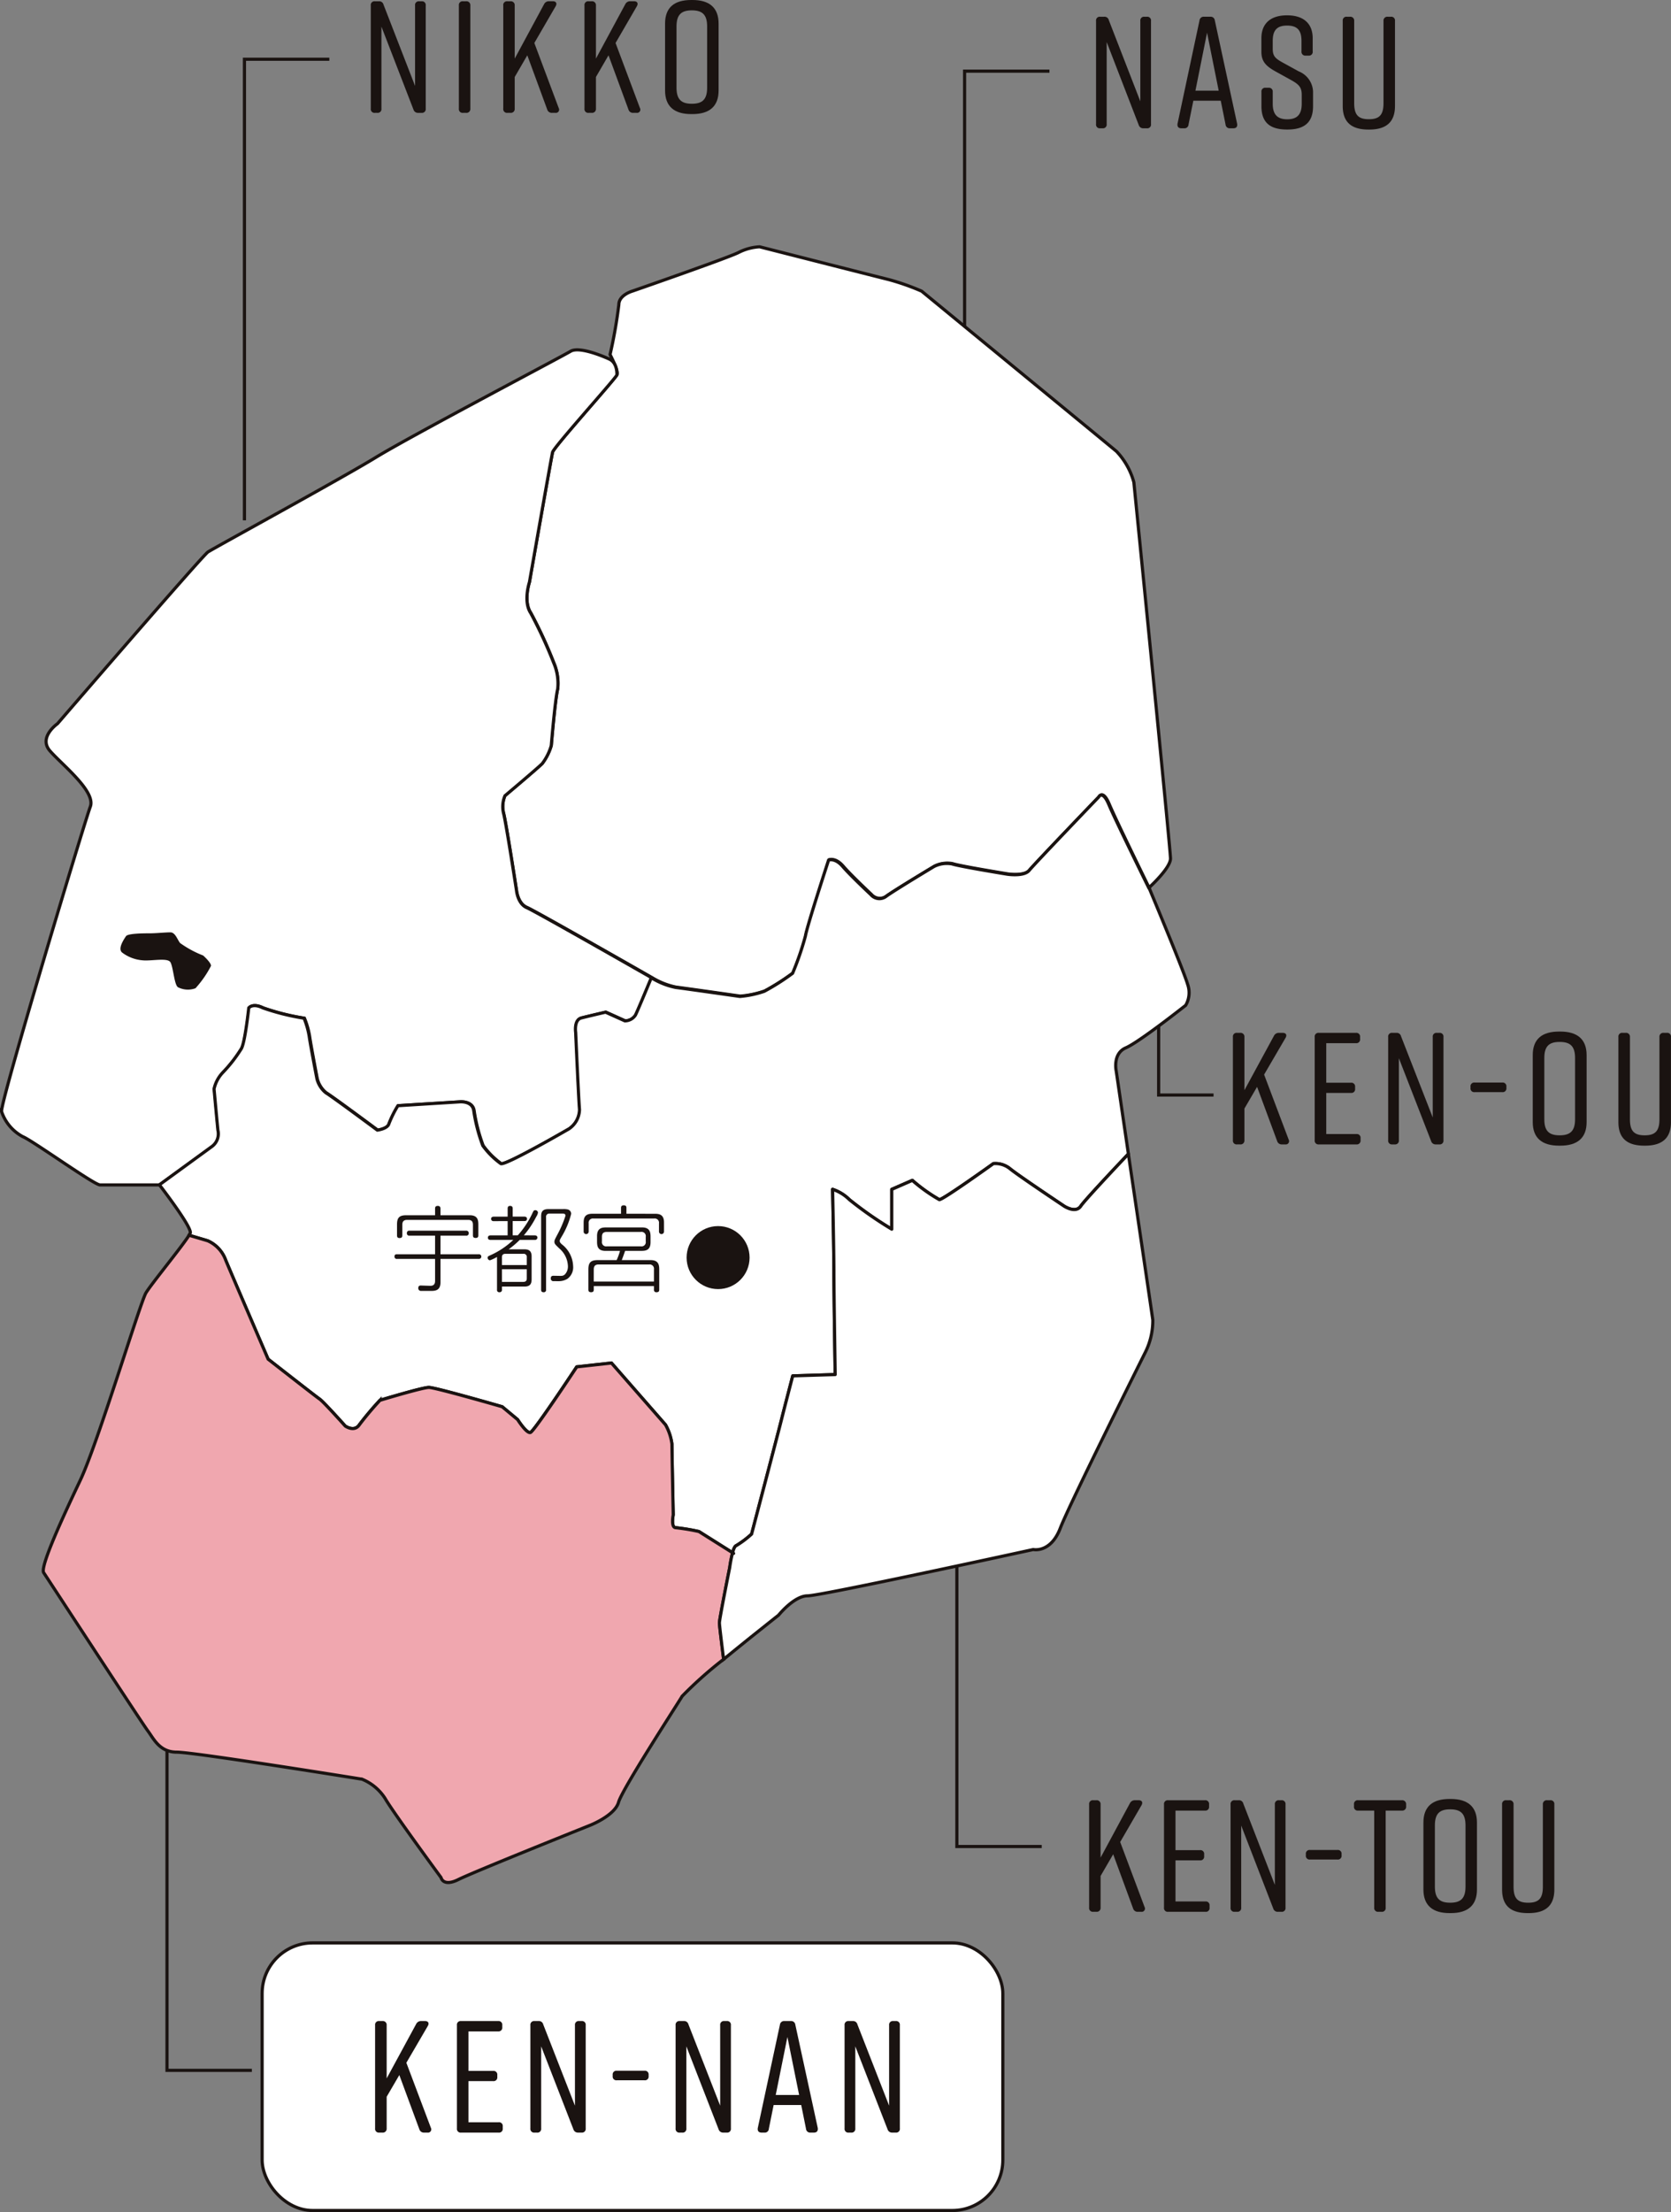 <svg xmlns="http://www.w3.org/2000/svg" width="174.264" height="230.594" viewBox="0 0 174.264 230.594">
  <rect x="0" y="0" width="174.264" height="230.594" fill="#808080" stroke="none"/>
  <g id="map_kennan" transform="translate(0.161)">
    <rect id="長方形_4" data-name="長方形 4" width="77.246" height="27.894" rx="5.267" transform="translate(27.175 202.535)" fill="#fff" stroke="#1a1311" stroke-miterlimit="10" stroke-width="0.33"/>
    <g id="グループ_123" data-name="グループ 123" transform="translate(113.422 187.531)">
      <g id="グループ_122" data-name="グループ 122">
        <path id="パス_309" data-name="パス 309" d="M559.622,521.136h-.348a.483.483,0,0,1-.5-.348l-2.077-5.65-1.313,2.262v3.305a.4.4,0,0,1-.448.43h-.316a.385.385,0,0,1-.432-.43V509.939a.387.387,0,0,1,.432-.432h.316a.4.4,0,0,1,.448.432v5.549l3.056-5.666a.556.556,0,0,1,.515-.316h.4c.332,0,.464.215.3.515l-2.228,3.838,2.544,6.78A.339.339,0,0,1,559.622,521.136Z" transform="translate(-554.189 -509.374)" fill="#1a1311"/>
        <path id="パス_310" data-name="パス 310" d="M561.921,521.136h-3.886a.385.385,0,0,1-.432-.43V509.939a.387.387,0,0,1,.432-.432h3.836a.387.387,0,0,1,.432.432v.217a.385.385,0,0,1-.432.43H558.8v4.122h2.557a.385.385,0,0,1,.432.43v.2a.387.387,0,0,1-.432.435H558.8v4.287h3.122a.385.385,0,0,1,.432.43v.217A.385.385,0,0,1,561.921,521.136Z" transform="translate(-549.795 -509.374)" fill="#1a1311"/>
        <path id="パス_311" data-name="パス 311" d="M561.319,521.136h-.249a.385.385,0,0,1-.432-.43V509.939a.387.387,0,0,1,.432-.432h.414a.455.455,0,0,1,.483.35l3.289,8.473v-8.39a.387.387,0,0,1,.432-.432h.249a.388.388,0,0,1,.432.432v10.767a.386.386,0,0,1-.432.43h-.35a.481.481,0,0,1-.5-.348l-3.34-8.64v8.557A.386.386,0,0,1,561.319,521.136Z" transform="translate(-545.888 -509.374)" fill="#1a1311"/>
        <path id="パス_312" data-name="パス 312" d="M567.793,512.205v.133a.387.387,0,0,1-.432.432H564.5a.386.386,0,0,1-.432-.432v-.133a.386.386,0,0,1,.432-.432h2.857A.387.387,0,0,1,567.793,512.205Z" transform="translate(-541.467 -506.457)" fill="#1a1311"/>
        <path id="パス_313" data-name="パス 313" d="M571.7,509.939v.217a.393.393,0,0,1-.432.43h-1.7v10.12a.385.385,0,0,1-.432.43h-.332a.392.392,0,0,1-.432-.43v-10.12h-1.679a.384.384,0,0,1-.43-.43v-.217a.386.386,0,0,1,.43-.432h4.57A.4.4,0,0,1,571.7,509.939Z" transform="translate(-538.643 -509.374)" fill="#1a1311"/>
        <path id="パス_314" data-name="パス 314" d="M572.153,509.449h.133c1.761,0,2.727.8,2.727,2.459v6.979c0,1.658-.965,2.459-2.727,2.459h-.133c-1.759,0-2.724-.8-2.724-2.459v-6.979C569.429,510.231,570.394,509.449,572.153,509.449Zm.066,10.815c1.114,0,1.6-.464,1.6-1.677v-6.38c0-1.212-.483-1.679-1.6-1.679s-1.594.467-1.594,1.679v6.38C570.625,519.8,571.108,520.264,572.22,520.264Z" transform="translate(-534.568 -509.449)" fill="#1a1311"/>
        <path id="パス_315" data-name="パス 315" d="M578.465,509.939v8.873c0,1.693-.931,2.459-2.69,2.459h-.069c-1.759,0-2.69-.748-2.69-2.459v-8.873a.387.387,0,0,1,.432-.432h.316a.4.4,0,0,1,.448.432v8.573c0,1.212.414,1.677,1.528,1.677s1.528-.464,1.528-1.677v-8.573a.4.4,0,0,1,.448-.432h.316A.387.387,0,0,1,578.465,509.939Z" transform="translate(-529.95 -509.374)" fill="#1a1311"/>
      </g>
    </g>
    <g id="グループ_125" data-name="グループ 125" transform="translate(38.506)">
      <g id="グループ_124" data-name="グループ 124">
        <path id="パス_316" data-name="パス 316" d="M522.12,439.154h-.249a.387.387,0,0,1-.432-.432V427.955a.384.384,0,0,1,.432-.43h.416a.455.455,0,0,1,.48.348l3.289,8.473v-8.39a.384.384,0,0,1,.432-.43h.249a.385.385,0,0,1,.432.43v10.767a.388.388,0,0,1-.432.432h-.348a.486.486,0,0,1-.5-.348l-3.34-8.642v8.557A.388.388,0,0,1,522.12,439.154Z" transform="translate(-521.438 -427.39)" fill="#1a1311"/>
        <path id="パス_317" data-name="パス 317" d="M526.2,439.154h-.313a.387.387,0,0,1-.432-.432V427.955a.384.384,0,0,1,.432-.43h.313a.4.4,0,0,1,.451.43v10.767A.4.4,0,0,1,526.2,439.154Z" transform="translate(-516.268 -427.39)" fill="#1a1311"/>
        <path id="パス_318" data-name="パス 318" d="M532.912,439.154h-.35a.487.487,0,0,1-.5-.348l-2.077-5.65-1.313,2.26v3.305a.4.4,0,0,1-.446.432h-.318a.386.386,0,0,1-.43-.432V427.955a.383.383,0,0,1,.43-.43h.318a.4.4,0,0,1,.446.43V433.5l3.058-5.664a.553.553,0,0,1,.515-.316h.4c.334,0,.467.215.3.515l-2.226,3.836,2.541,6.78A.339.339,0,0,1,532.912,439.154Z" transform="translate(-513.661 -427.39)" fill="#1a1311"/>
        <path id="パス_319" data-name="パス 319" d="M536.615,439.154h-.35a.483.483,0,0,1-.5-.348l-2.079-5.65-1.311,2.26v3.305a.4.4,0,0,1-.448.432h-.316a.387.387,0,0,1-.432-.432V427.955a.384.384,0,0,1,.432-.43h.316a.4.4,0,0,1,.448.43V433.5l3.056-5.664a.555.555,0,0,1,.515-.316h.4c.334,0,.467.215.3.515l-2.225,3.836,2.541,6.78A.339.339,0,0,1,536.615,439.154Z" transform="translate(-508.893 -427.39)" fill="#1a1311"/>
        <path id="パス_320" data-name="パス 320" d="M537.579,427.466h.135c1.761,0,2.724.8,2.724,2.461V436.9c0,1.661-.963,2.459-2.724,2.459h-.135c-1.761,0-2.724-.8-2.724-2.459v-6.977C534.855,428.248,535.818,427.466,537.579,427.466Zm.069,10.817c1.112,0,1.594-.464,1.594-1.679v-6.38c0-1.212-.483-1.679-1.594-1.679s-1.6.467-1.6,1.679v6.38C536.051,437.819,536.534,438.283,537.648,438.283Z" transform="translate(-504.164 -427.466)" fill="#1a1311"/>
      </g>
    </g>
    <g id="グループ_127" data-name="グループ 127" transform="translate(38.956 210.678)">
      <g id="グループ_126" data-name="グループ 126">
        <path id="パス_321" data-name="パス 321" d="M527.1,531.2h-.35a.491.491,0,0,1-.5-.348l-2.088-5.65-1.32,2.26v3.305a.4.4,0,0,1-.453.432h-.318a.388.388,0,0,1-.435-.432V520a.387.387,0,0,1,.435-.43h.318a.4.4,0,0,1,.453.43v5.549l3.074-5.664a.56.56,0,0,1,.519-.316h.4c.336,0,.469.215.3.513l-2.239,3.838,2.557,6.78A.341.341,0,0,1,527.1,531.2Z" transform="translate(-521.635 -519.568)" fill="#1a1311"/>
        <path id="パス_322" data-name="パス 322" d="M529.712,531.2H525.8a.388.388,0,0,1-.435-.432V520a.387.387,0,0,1,.435-.43h3.861a.387.387,0,0,1,.435.43v.217a.389.389,0,0,1-.435.432h-3.093v4.12h2.576a.388.388,0,0,1,.434.432v.2a.387.387,0,0,1-.434.432h-2.576v4.287h3.143a.388.388,0,0,1,.435.432v.215A.388.388,0,0,1,529.712,531.2Z" transform="translate(-516.832 -519.568)" fill="#1a1311"/>
        <path id="パス_323" data-name="パス 323" d="M529.4,531.2h-.252a.388.388,0,0,1-.434-.432V520a.387.387,0,0,1,.434-.43h.419a.457.457,0,0,1,.485.348l3.31,8.473V520a.387.387,0,0,1,.435-.43h.252a.387.387,0,0,1,.435.43v10.767a.388.388,0,0,1-.435.432h-.35a.491.491,0,0,1-.5-.348l-3.36-8.642v8.558A.388.388,0,0,1,529.4,531.2Z" transform="translate(-512.519 -519.568)" fill="#1a1311"/>
        <path id="パス_324" data-name="パス 324" d="M536.214,522.266v.133a.386.386,0,0,1-.435.43H532.9a.386.386,0,0,1-.435-.43v-.133a.387.387,0,0,1,.435-.432h2.875A.388.388,0,0,1,536.214,522.266Z" transform="translate(-507.687 -516.651)" fill="#1a1311"/>
        <path id="パス_325" data-name="パス 325" d="M536.022,531.2h-.252a.388.388,0,0,1-.435-.432V520a.387.387,0,0,1,.435-.43h.419a.458.458,0,0,1,.485.348l3.31,8.473V520a.387.387,0,0,1,.435-.43h.249a.386.386,0,0,1,.435.43v10.767a.387.387,0,0,1-.435.432h-.35a.488.488,0,0,1-.5-.348l-3.36-8.642v8.558A.388.388,0,0,1,536.022,531.2Z" transform="translate(-503.996 -519.568)" fill="#1a1311"/>
        <path id="パス_326" data-name="パス 326" d="M544.938,531.2h-.35a.43.43,0,0,1-.469-.4l-.5-2.477h-2.875l-.5,2.477a.42.42,0,0,1-.467.4h-.286c-.3,0-.45-.165-.4-.483l2.308-10.765a.435.435,0,0,1,.485-.382h.636a.436.436,0,0,1,.485.382l2.34,10.765C545.388,531.033,545.24,531.2,544.938,531.2Zm-1.537-3.921-1.221-6.048-1.219,6.048Z" transform="translate(-499.18 -519.568)" fill="#1a1311"/>
        <path id="パス_327" data-name="パス 327" d="M543.723,531.2h-.249a.388.388,0,0,1-.435-.432V520a.387.387,0,0,1,.435-.43h.416a.461.461,0,0,1,.487.348l3.308,8.473V520a.387.387,0,0,1,.437-.43h.249a.386.386,0,0,1,.435.43v10.767a.387.387,0,0,1-.435.432h-.35a.486.486,0,0,1-.5-.348l-3.362-8.642v8.558A.388.388,0,0,1,543.723,531.2Z" transform="translate(-494.079 -519.568)" fill="#1a1311"/>
      </g>
    </g>
    <path id="パス_328" data-name="パス 328" d="M524.53,430.166h-8.851v48.066" transform="translate(-490.347 -423.99)" fill="none" stroke="#1a1311" stroke-miterlimit="10" stroke-width="0.33"/>
    <path id="パス_329" data-name="パス 329" d="M521,540.59h-8.851V507.234" transform="translate(-494.894 -324.769)" fill="none" stroke="#1a1311" stroke-miterlimit="10" stroke-width="0.33"/>
    <path id="パス_330" data-name="パス 330" d="M557.01,528.072h-8.851V498.833" transform="translate(-448.531 -335.586)" fill="none" stroke="#1a1311" stroke-miterlimit="10" stroke-width="0.33"/>
    <path id="パス_331" data-name="パス 331" d="M557.362,430.709h-8.851v26.613" transform="translate(-448.078 -423.291)" fill="none" stroke="#1a1311" stroke-miterlimit="10" stroke-width="0.33"/>
    <g id="グループ_129" data-name="グループ 129" transform="translate(114.142 1.61)">
      <g id="グループ_128" data-name="グループ 128">
        <path id="パス_332" data-name="パス 332" d="M555.186,439.858h-.249a.385.385,0,0,1-.432-.43V428.659a.385.385,0,0,1,.432-.43h.416a.455.455,0,0,1,.481.348l3.289,8.473v-8.39a.385.385,0,0,1,.432-.43h.249a.386.386,0,0,1,.432.43v10.769a.386.386,0,0,1-.432.43h-.35a.485.485,0,0,1-.5-.348l-3.34-8.642v8.56A.386.386,0,0,1,555.186,439.858Z" transform="translate(-554.504 -428.094)" fill="#1a1311"/>
        <path id="パス_333" data-name="パス 333" d="M564.042,439.858h-.35a.428.428,0,0,1-.464-.4l-.5-2.475H559.87l-.5,2.475a.419.419,0,0,1-.464.4h-.284c-.3,0-.448-.165-.4-.483l2.292-10.765a.433.433,0,0,1,.483-.382h.629a.433.433,0,0,1,.483.382l2.326,10.765C564.49,439.694,564.342,439.858,564.042,439.858Zm-1.528-3.921L561.3,429.89l-1.212,6.048Z" transform="translate(-549.723 -428.094)" fill="#1a1311"/>
        <path id="パス_334" data-name="パス 334" d="M566.966,432.358h-.316a.393.393,0,0,1-.432-.432v-1.1c0-1.114-.448-1.6-1.5-1.6s-1.5.483-1.5,1.6v.814c0,.78.268,1.011,1.048,1.446l1.663.913a2.371,2.371,0,0,1,1.494,2.093v1.546c0,1.693-.915,2.425-2.674,2.425h-.034c-1.761,0-2.674-.714-2.674-2.425v-1.5a.387.387,0,0,1,.432-.432h.316a.393.393,0,0,1,.43.432v1.231c0,1.093.451,1.626,1.514,1.626s1.51-.533,1.51-1.626v-.931c0-.78-.3-1.08-1.1-1.528l-1.629-.9c-1.013-.565-1.478-1.045-1.478-2.059v-1.4c0-1.629,1.064-2.393,2.658-2.393h.034c1.594,0,2.658.764,2.658,2.393v1.363A.387.387,0,0,1,566.966,432.358Z" transform="translate(-544.792 -428.17)" fill="#1a1311"/>
        <path id="パス_335" data-name="パス 335" d="M571.2,428.659v8.873c0,1.695-.931,2.459-2.692,2.459h-.066c-1.761,0-2.692-.748-2.692-2.459v-8.873a.385.385,0,0,1,.432-.43h.316a.4.4,0,0,1,.448.43v8.576c0,1.212.416,1.677,1.528,1.677s1.528-.464,1.528-1.677v-8.576a.4.4,0,0,1,.451-.43h.316A.386.386,0,0,1,571.2,428.659Z" transform="translate(-540.024 -428.094)" fill="#1a1311"/>
      </g>
    </g>
    <g id="グループ_135" data-name="グループ 135" transform="translate(0 25.729)">
      <g id="グループ_134" data-name="グループ 134">
        <path id="パス_336" data-name="パス 336" d="M597.087,502.481c0-1-3.822-39.225-3.822-39.225a7.539,7.539,0,0,0-1.809-3.218c-1.208-1.007-20.319-16.7-20.319-16.7a24.9,24.9,0,0,0-3.42-1.205c-1.608-.4-13.478-3.42-13.478-3.42a5.456,5.456,0,0,0-2.212.6c-1.208.6-11.064,4.021-11.064,4.021s-1.407.4-1.407,1.409a50.521,50.521,0,0,1-.915,5.2c.5.977.867,1.85.714,2.109-.4.67-6.572,7.51-6.707,8.047s-2.413,13.544-2.413,13.544-.67,2.013.135,3.218a47.9,47.9,0,0,1,2.413,5.231,5.408,5.408,0,0,1,.4,2.681c-.27,1.073-.67,5.9-.67,5.9a5.768,5.768,0,0,1-.94,1.878c-.535.535-3.889,3.351-3.889,3.351a2.925,2.925,0,0,0-.135,1.878c.27,1.073,1.343,8.047,1.343,8.047s.133,1.34,1.073,1.743,13.141,7.377,13.141,7.377a7.778,7.778,0,0,0,2.413.938c1.075.135,6.707.94,6.707.94a10.41,10.41,0,0,0,2.548-.538,23.729,23.729,0,0,0,2.951-1.878,30.82,30.82,0,0,0,1.341-3.889c.135-.938,2.413-7.912,2.413-7.912s.67-.268,1.475.67,2.951,2.951,2.951,2.951a1.159,1.159,0,0,0,1.61.135c.938-.673,4.961-3.086,4.961-3.086a2.968,2.968,0,0,1,1.878-.268c.8.268,5.767,1.073,5.767,1.073s1.743.268,2.278-.4,7.242-7.644,7.242-7.644.4-.805,1.073.805,4.158,8.717,4.158,8.717l.03.009-.03-.078S597.087,503.487,597.087,502.481Z" transform="translate(-475.18 -438.714)" fill="#fff" stroke="#1a1311" stroke-linecap="round" stroke-linejoin="round" stroke-width="0.33"/>
        <path id="パス_337" data-name="パス 337" d="M527.206,524.756c-.135-1.34-.4-4.291-.4-4.291a3.61,3.61,0,0,1,.938-1.743,14.739,14.739,0,0,0,1.878-2.413c.4-.537.805-4.294.805-4.294s.4-.535,1.475,0a24.026,24.026,0,0,0,4.291,1.073,8.66,8.66,0,0,1,.537,1.878c.133.94.8,4.426.8,4.426a2.739,2.739,0,0,0,.94,1.475c.67.4,5.364,3.889,5.364,3.889s1.073-.135,1.206-.67a11.83,11.83,0,0,1,.94-1.878l6.437-.4s1.34-.133,1.475.94a17.653,17.653,0,0,0,.938,3.621,8.342,8.342,0,0,0,1.878,1.876c.4.27,7.107-3.621,7.107-3.621a2.488,2.488,0,0,0,1.107-2.011c-.1-1.208-.4-8.047-.4-8.047s-.2-1.306.6-1.507,2.514-.6,2.514-.6l2.013.906a1.311,1.311,0,0,0,1.1-.6c.2-.393,1.068-2.475,1.658-3.891-1.194-.682-12.135-6.926-13.022-7.306-.94-.4-1.073-1.745-1.073-1.745s-1.073-6.972-1.343-8.045a2.925,2.925,0,0,1,.135-1.878s3.353-2.816,3.889-3.353a5.746,5.746,0,0,0,.94-1.878s.4-4.826.67-5.9a5.419,5.419,0,0,0-.4-2.683,47.712,47.712,0,0,0-2.413-5.229c-.805-1.208-.135-3.218-.135-3.218s2.281-13.009,2.413-13.546,6.3-7.375,6.707-8.047c0,0,.1-1.272-.805-1.674,0,0-3.017-1.409-4.023-.805s-16.7,8.85-20.317,11.064-16.9,9.454-17.5,9.857-15.692,17.9-15.692,17.9-2.011,1.407-.8,2.816,4.826,4.225,4.223,5.833-9.454,30.979-9.253,31.784a4.633,4.633,0,0,0,2.212,2.615c1.007.4,7.443,5.03,8.047,5.03H521.1l5.43-3.957A1.645,1.645,0,0,0,527.206,524.756Z" transform="translate(-504.604 -432.676)" fill="#fff" stroke="#1a1311" stroke-miterlimit="10" stroke-width="0.33"/>
        <path id="パス_338" data-name="パス 338" d="M518.651,472.368a10.819,10.819,0,0,1-2.413-1.306c-.3-.4-.5-1.107-1.006-1.107s-1.51.1-2.111.1-2.315,0-2.516.3-.9,1.308-.4,1.709a4.056,4.056,0,0,0,2.114.805c.906.1,2.615-.3,2.917.2s.4,2.413.805,2.615a2.272,2.272,0,0,0,1.809.1,10.708,10.708,0,0,0,1.61-2.313C519.557,473.173,518.651,472.368,518.651,472.368Z" transform="translate(-497.626 -398.493)" fill="#1a1311"/>
        <g id="グループ_133" data-name="グループ 133" transform="translate(4.351 57.147)">
          <path id="パス_339" data-name="パス 339" d="M563.084,484.855h-5.726v-13.3" transform="translate(-441.038 -453.581)" fill="none" stroke="#1a1311" stroke-miterlimit="10" stroke-width="0.33"/>
          <g id="グループ_131" data-name="グループ 131" transform="translate(124.062 24.657)">
            <g id="グループ_130" data-name="グループ 130">
              <path id="パス_340" data-name="パス 340" d="M566.208,486.164h-.35a.488.488,0,0,1-.5-.35l-2.091-5.648-1.32,2.26v3.305a.4.4,0,0,1-.45.432h-.318a.387.387,0,0,1-.434-.432V474.965a.386.386,0,0,1,.434-.43h.318a.4.4,0,0,1,.45.43v5.549l3.077-5.666a.554.554,0,0,1,.517-.313h.4c.334,0,.467.213.3.512L564,478.886l2.562,6.78A.341.341,0,0,1,566.208,486.164Z" transform="translate(-560.743 -474.4)" fill="#1a1311"/>
              <path id="パス_341" data-name="パス 341" d="M568.821,486.164H564.91a.389.389,0,0,1-.437-.432V474.965a.387.387,0,0,1,.437-.43h3.861a.387.387,0,0,1,.435.43v.217a.387.387,0,0,1-.435.43h-3.093v4.122h2.576a.387.387,0,0,1,.432.432v.2a.386.386,0,0,1-.432.432h-2.576v4.287h3.143a.386.386,0,0,1,.435.43v.217A.389.389,0,0,1,568.821,486.164Z" transform="translate(-555.941 -474.4)" fill="#1a1311"/>
              <path id="パス_342" data-name="パス 342" d="M568.509,486.164h-.252a.387.387,0,0,1-.435-.432V474.965a.386.386,0,0,1,.435-.43h.419a.458.458,0,0,1,.485.348l3.31,8.473v-8.39a.385.385,0,0,1,.432-.43h.254a.385.385,0,0,1,.432.43v10.767a.387.387,0,0,1-.432.432H572.8a.486.486,0,0,1-.5-.35l-3.362-8.64v8.557A.387.387,0,0,1,568.509,486.164Z" transform="translate(-551.628 -474.4)" fill="#1a1311"/>
              <path id="パス_343" data-name="パス 343" d="M575.319,477.235v.13a.387.387,0,0,1-.432.435h-2.878a.387.387,0,0,1-.432-.435v-.13a.387.387,0,0,1,.432-.435h2.878A.387.387,0,0,1,575.319,477.235Z" transform="translate(-546.795 -471.484)" fill="#1a1311"/>
              <path id="パス_344" data-name="パス 344" d="M577.157,474.476h.13c1.775,0,2.745.8,2.745,2.459v6.979c0,1.663-.97,2.457-2.745,2.457h-.13c-1.775,0-2.743-.794-2.743-2.457v-6.979C574.414,475.258,575.381,474.476,577.157,474.476Zm.064,10.817c1.121,0,1.606-.467,1.606-1.679v-6.38c0-1.212-.485-1.677-1.606-1.677s-1.6.464-1.6,1.677v6.38C575.617,484.827,576.1,485.293,577.221,485.293Z" transform="translate(-543.142 -474.476)" fill="#1a1311"/>
              <path id="パス_345" data-name="パス 345" d="M583.8,474.965v8.873c0,1.693-.936,2.457-2.708,2.457h-.066c-1.773,0-2.708-.746-2.708-2.457v-8.873a.386.386,0,0,1,.435-.43h.318a.4.4,0,0,1,.451.43v8.573c0,1.212.419,1.679,1.537,1.679s1.539-.467,1.539-1.679v-8.573a.4.4,0,0,1,.451-.43h.318A.386.386,0,0,1,583.8,474.965Z" transform="translate(-538.114 -474.4)" fill="#1a1311"/>
            </g>
          </g>
          <path id="パス_346" data-name="パス 346" d="M612.853,501.108c-1.686,1.78-4.584,4.868-4.962,5.435-.537.805-1.745,0-1.745,0s-4.826-3.218-5.632-3.889a2.419,2.419,0,0,0-1.743-.537s-5.231,3.756-5.632,3.756a17.047,17.047,0,0,1-2.818-2.011l-2.146.938v4.156a39.278,39.278,0,0,1-4.424-3.083,4.475,4.475,0,0,0-1.745-1.073s.135,6.437.135,8.582.135,10.728.135,10.728l-4.426.135s-.805,3.083-1.208,4.694-3.083,11.8-3.083,11.8a9.9,9.9,0,0,1-1.611,1.208c-.144.048-.27.362-.375.737l-3.513-2.212a22.083,22.083,0,0,0-2.413-.4c-.537,0-.268-1.341-.268-1.341s-.135-6.572-.135-7.377a5.524,5.524,0,0,0-.67-2.011l-5.634-6.437-3.621.4s-4.424,6.7-4.826,6.839-1.341-1.343-1.341-1.343l-1.61-1.34s-6.974-2.011-7.645-2.011-5.1,1.341-5.1,1.341a32.855,32.855,0,0,0-2.146,2.548c-.535.805-1.475.135-1.475.135s-2.278-2.548-2.681-2.818-5.364-4.156-5.364-4.156-3.756-8.718-4.426-10.326a3.5,3.5,0,0,0-1.878-2.013l-1.942-.576a2.268,2.268,0,0,0,.133-.229c.2-.6-3.212-5.019-3.219-5.028l5.43-3.957a1.645,1.645,0,0,0,.67-1.743c-.133-1.34-.4-4.291-.4-4.291a3.621,3.621,0,0,1,.94-1.743,14.885,14.885,0,0,0,1.878-2.413c.4-.538.8-4.294.8-4.294s.4-.535,1.475,0a24.026,24.026,0,0,0,4.291,1.073,8.657,8.657,0,0,1,.537,1.878c.133.94.805,4.426.805,4.426a2.731,2.731,0,0,0,.938,1.476c.67.4,5.364,3.889,5.364,3.889s1.073-.135,1.208-.67a11.657,11.657,0,0,1,.938-1.878l6.437-.4s1.343-.133,1.475.94a17.475,17.475,0,0,0,.94,3.621,8.333,8.333,0,0,0,1.876,1.876c.4.27,7.109-3.621,7.109-3.621a2.488,2.488,0,0,0,1.1-2.011c-.1-1.208-.4-8.047-.4-8.047s-.2-1.306.6-1.507,2.516-.6,2.516-.6l2.011.906a1.314,1.314,0,0,0,1.107-.6c.2-.393,1.068-2.475,1.656-3.891l.121.069a7.714,7.714,0,0,0,2.413.938c1.073.135,6.7.94,6.7.94a10.4,10.4,0,0,0,2.548-.538,23.633,23.633,0,0,0,2.951-1.876,30.334,30.334,0,0,0,1.34-3.891c.135-.938,2.416-7.912,2.416-7.912s.67-.268,1.473.67,2.951,2.951,2.951,2.951a1.159,1.159,0,0,0,1.61.135c.938-.67,4.961-3.086,4.961-3.086a2.968,2.968,0,0,1,1.878-.268c.805.268,5.767,1.073,5.767,1.073s1.743.268,2.281-.4,7.24-7.642,7.24-7.642.4-.805,1.073.8S615,473.419,615,473.419l.032.009c.32.764,3.607,8.642,3.992,9.982a2.6,2.6,0,0,1-.2,2.212s-4.829,3.822-6.235,4.426-1.007,2.413-1.007,2.413Z" transform="translate(-499.688 -463.697)" fill="#fff" stroke="#1a1311" stroke-linecap="round" stroke-linejoin="round" stroke-width="0.33"/>
          <g id="グループ_132" data-name="グループ 132" transform="translate(36.63 42.769)">
            <path id="パス_347" data-name="パス 347" d="M527.315,487.945v2.445c0,.835-.524.892-.981.892H525.3a.28.28,0,0,1-.3-.32c0-.146.087-.254.281-.243l.97.03c.437.009.5-.29.5-.505v-2.3h-3.96a.231.231,0,0,1-.272-.252c0-.206.126-.233.272-.233h3.96v-1.94h-2.669a.235.235,0,0,1-.272-.263.238.238,0,0,1,.272-.254h5.9a.251.251,0,0,1,.281.265.24.24,0,0,1-.281.252h-2.667v1.94h3.978a.245.245,0,1,1,0,.485Zm0-4.552h3.047c.835,0,.9.506.9.972v1.125c0,.087,0,.27-.281.27s-.281-.183-.281-.27v-1.107c0-.341-.146-.506-.5-.506h-6.366c-.341,0-.5.165-.5.506v1.107c0,.222-.1.279-.3.279-.252,0-.252-.192-.252-.279v-1.125c0-.737.252-.972.979-.972h2.99V482.7c0-.1.009-.281.281-.281s.281.2.281.281Z" transform="translate(-522.52 -482.357)" fill="#1a1311"/>
            <path id="パス_348" data-name="パス 348" d="M531.676,485.491c.057,0,.281.009.281.233a.242.242,0,0,1-.281.24h-1.562a9.539,9.539,0,0,1-1.155.981h1.61c.378,0,.785.066.785.737v2.358c0,.371-.057.787-.727.787h-2.367v.32a.235.235,0,0,1-.252.272.232.232,0,0,1-.263-.272v-3.406a4.4,4.4,0,0,1-.737.35.268.268,0,0,1-.242-.272c0-.117.048-.146.261-.245a8.523,8.523,0,0,0,2.418-1.61h-2.379c-.066,0-.27,0-.27-.231s.2-.233.27-.242h1.787v-1.485H527.4a.235.235,0,0,1-.272-.233c0-.222.224-.233.272-.233h1.455V482.7c0-.078,0-.281.251-.281.224,0,.272.117.272.281v.835H530.6c.05,0,.274.011.274.233,0,.2-.176.233-.274.233h-1.222v1.485h.535a9.494,9.494,0,0,0,1.571-2.409c.066-.135.114-.21.242-.21a.27.27,0,0,1,.291.261,1.19,1.19,0,0,1-.183.425,9.625,9.625,0,0,1-1.292,1.933Zm-3.417,3.095h2.592v-.805a.324.324,0,0,0-.368-.368h-1.853c-.263,0-.371.126-.371.368Zm0,1.754h2.223c.27,0,.368-.133.368-.368v-.949h-2.592Zm5.385-.075a.265.265,0,0,1-.288-.311c0-.176.087-.252.281-.252l.542.009c.35.009.485.009.668-.174a1.2,1.2,0,0,0,.293-.853,2.551,2.551,0,0,0-.892-1.825c-.467-.446-.515-.5-.515-.709,0-.144.028-.213.329-.778a11.4,11.4,0,0,0,.824-1.928c0-.2-.165-.224-.281-.224h-1.377a.332.332,0,0,0-.368.38v7.548a.231.231,0,0,1-.252.272c-.251,0-.263-.165-.263-.272v-7.608c0-.377.05-.785.727-.785h1.523a1.969,1.969,0,0,1,.506.03.466.466,0,0,1,.377.464,8.548,8.548,0,0,1-1,2.388c-.174.3-.192.339-.192.435s.027.194.281.4a2.994,2.994,0,0,1,1.116,2.223,1.48,1.48,0,0,1-.6,1.329,1.752,1.752,0,0,1-.862.242Z" transform="translate(-517.055 -482.357)" fill="#1a1311"/>
            <path id="パス_349" data-name="パス 349" d="M538.553,483.277c.448,0,.972.057.972.9v.933a.263.263,0,1,1-.524,0v-.837a.44.44,0,0,0-.506-.5h-6.327a.438.438,0,0,0-.5.5v.837a.263.263,0,1,1-.524,0v-.865c0-.458.057-.97.892-.97h3.008v-.6c0-.087,0-.279.281-.279s.281.174.281.279v.6Zm-3.086,3.87c-.048.147-.252.73-.348.961h3.017c.826,0,.892.515.892.981v2.086c0,.1,0,.281-.281.281a.24.24,0,0,1-.27-.281v-.359H532.2v.359c0,.1,0,.281-.281.281s-.281-.194-.281-.281v-2.086c0-.737.252-.981.979-.981h1.969a6.138,6.138,0,0,0,.35-.961h-1.5c-.835,0-.894-.512-.894-.981V485.6c0-.844.515-.9.972-.9h3.715c.835,0,.892.515.892.981v.563c0,.844-.512.9-.97.9Zm-3.269,3.193h6.279v-1.263a.448.448,0,0,0-.505-.515H532.7c-.348,0-.5.167-.5.515Zm5.423-4.666a.44.44,0,0,0-.505-.506h-3.559c-.35,0-.505.153-.505.506v.492a.44.44,0,0,0,.505.506h3.559a.44.44,0,0,0,.505-.506Z" transform="translate(-511.42 -482.394)" fill="#1a1311"/>
          </g>
          <ellipse id="楕円形_9" data-name="楕円形 9" cx="3.284" cy="3.284" rx="3.284" ry="3.284" transform="translate(67.092 44.936)" fill="#1a1311"/>
          <path id="パス_350" data-name="パス 350" d="M577.025,524.167c0-.4,1.073-5.767,1.073-5.767a13.546,13.546,0,0,1,.3-1.544l-3.513-2.212a22.081,22.081,0,0,0-2.413-.4c-.537,0-.268-1.341-.268-1.341s-.135-6.572-.135-7.377a5.524,5.524,0,0,0-.67-2.011l-5.634-6.437-3.621.4s-4.424,6.7-4.827,6.84-1.34-1.343-1.34-1.343l-1.61-1.34s-6.974-2.011-7.645-2.011-5.1,1.34-5.1,1.34a32.85,32.85,0,0,0-2.146,2.548c-.535.805-1.475.135-1.475.135s-2.278-2.548-2.681-2.818-5.364-4.156-5.364-4.156-3.756-8.717-4.426-10.326a3.5,3.5,0,0,0-1.878-2.013l-1.942-.576c-.631,1.055-3.934,5.074-4.495,6.009-.6,1-5.028,15.69-6.84,19.512s-4.225,9.051-3.822,9.655,10.259,15.692,10.863,16.495,1.208,2.214,3.017,2.214,19.313,2.816,19.313,2.816a5.189,5.189,0,0,1,2.413,2.011c.805,1.409,5.833,8.248,5.833,8.248s.2,1.006,1.812.2,13.679-5.632,13.679-5.632,2.615-1.006,3.017-2.416,6.034-10.058,6.638-11.064a41.408,41.408,0,0,1,4.433-3.93l-.105.087C577.269,526.415,577.025,524.409,577.025,524.167Z" transform="translate(-506.507 -437.868)" fill="#f0a7af" stroke="#1a1311" stroke-miterlimit="10" stroke-width="0.33"/>
          <path id="パス_351" data-name="パス 351" d="M546.521,526.121c1.409,0,23.535-4.827,23.535-4.827s1.812.4,2.818-2.214,8.85-18.3,8.85-18.3a7.418,7.418,0,0,0,.805-3.42c-.121-.849-1.482-10.088-2.548-17.3-1.686,1.78-4.584,4.868-4.961,5.435-.537.805-1.745,0-1.745,0s-4.826-3.218-5.632-3.889a2.419,2.419,0,0,0-1.743-.538s-5.231,3.756-5.632,3.756a17.04,17.04,0,0,1-2.818-2.011l-2.146.938V487.9a39.289,39.289,0,0,1-4.424-3.083,4.474,4.474,0,0,0-1.745-1.073s.135,6.437.135,8.582.135,10.728.135,10.728l-4.426.135s-.805,3.084-1.208,4.694-3.083,11.8-3.083,11.8a9.908,9.908,0,0,1-1.61,1.208c-.144.048-.27.361-.375.737l.108.069-.108-.069a13.548,13.548,0,0,0-.3,1.544s-1.073,5.364-1.073,5.767c0,.242.245,2.248.439,3.8l.105-.087c.288-.236.579-.471.867-.709l.6-.487.3-.242c.236-.192.464-.375.691-.558l.211-.169c.217-.174.423-.339.627-.5l.215-.172c.206-.165.4-.316.579-.46l.114-.091c.188-.151.362-.288.517-.414l.08-.062c.5-.4.821-.65.821-.65S545.115,526.121,546.521,526.121Z" transform="translate(-466.817 -442.641)" fill="#fff" stroke="#1a1311" stroke-linecap="round" stroke-linejoin="round" stroke-width="0.33"/>
        </g>
      </g>
    </g>
  </g>
</svg>
